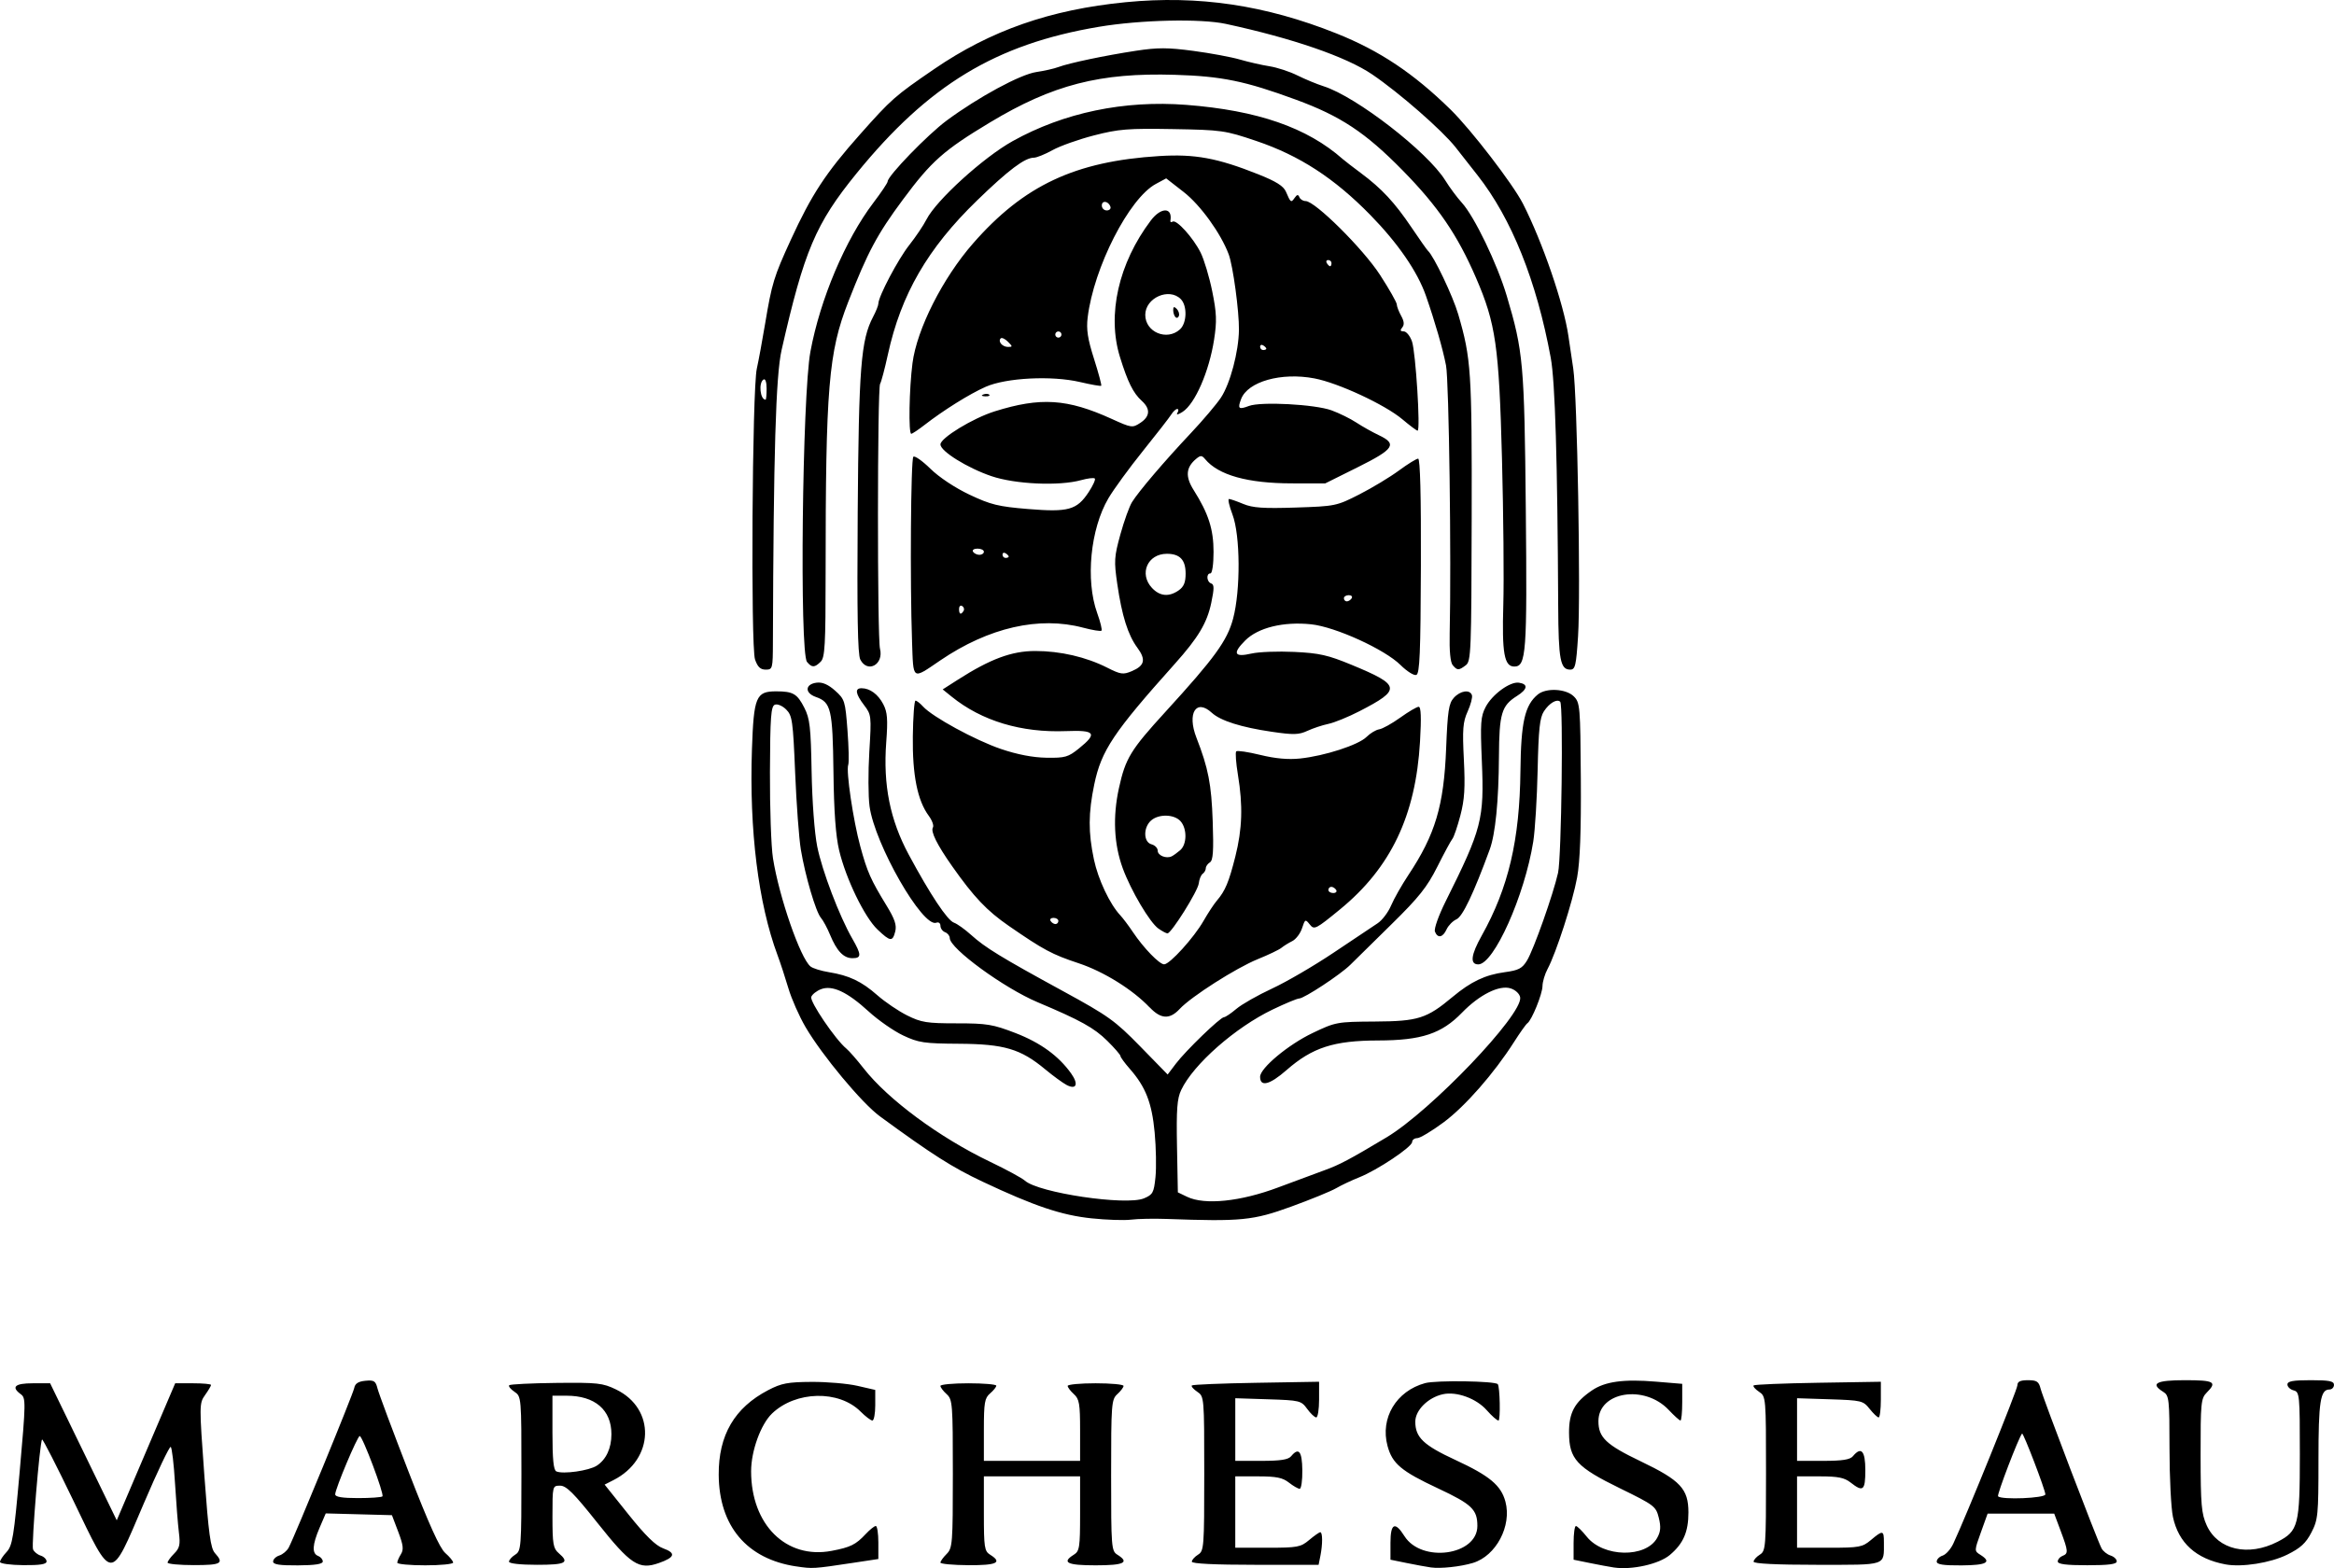 <?xml version="1.0" encoding="UTF-8" standalone="no"?>
<svg
   xmlns:dc="http://purl.org/dc/elements/1.1/"
   xmlns:cc="http://creativecommons.org/ns#"
   xmlns:rdf="http://www.w3.org/1999/02/22-rdf-syntax-ns#"
   xmlns:svg="http://www.w3.org/2000/svg"
   xmlns="http://www.w3.org/2000/svg"
   xmlns:sodipodi="http://sodipodi.sourceforge.net/DTD/sodipodi-0.dtd"
   xmlns:inkscape="http://www.inkscape.org/namespaces/inkscape"
   version="1.1"
   id="svg2"
   width="250.667"
   height="168.464"
   viewBox="0 0 250.667 168.464"
   sodipodi:docname="new_logo_recadre.svg"
   inkscape:version="1.0.1 (3bc2e813f5, 2020-09-07)">
  <style
     id="style837"></style>
  <defs
     id="defs6" />
  <sodipodi:namedview
     pagecolor="#ffffff"
     bordercolor="#666666"
     borderopacity="1"
     objecttolerance="10"
     gridtolerance="10"
     guidetolerance="10"
     inkscape:pageopacity="0"
     inkscape:pageshadow="2"
     inkscape:window-width="1904"
     inkscape:window-height="1001"
     id="namedview4"
     showgrid="false"
     inkscape:zoom="2.3955841"
     inkscape:cx="125.16669"
     inkscape:cy="94.437955"
     inkscape:window-x="40"
     inkscape:window-y="44"
     inkscape:window-maximized="0"
     inkscape:current-layer="g10"
     inkscape:document-rotation="0" />
  <g
     inkscape:groupmode="layer"
     inkscape:label="Image"
     id="g10"
     transform="translate(-56,-86.729)">
    <path
       style="fill:#000000;stroke-width:0.333"
       d="m 141.5,255.005 c -5.292,-0.799 -8.276,-4.33 -8.311,-9.838 -0.027,-4.26 1.695,-7.21 5.311,-9.096 1.425,-0.743 2.102,-0.872 4.667,-0.887 1.65,-0.01 3.862,0.181 4.917,0.423 l 1.917,0.44 v 1.643 c 0,0.904 -0.138,1.643 -0.308,1.643 -0.169,0 -0.744,-0.436 -1.276,-0.969 -2.324,-2.324 -6.958,-2.219 -9.498,0.214 -1.213,1.162 -2.251,4.024 -2.251,6.206 0,5.749 3.769,9.477 8.645,8.552 2.03,-0.385 2.593,-0.662 3.663,-1.807 0.444,-0.475 0.932,-0.864 1.083,-0.864 0.151,0 0.275,0.798 0.275,1.773 v 1.773 l -2.75,0.416 c -4.215,0.638 -4.306,0.644 -6.083,0.375 z m 68.167,0.111 c -0.458,-0.064 -1.621,-0.277 -2.583,-0.473 l -1.75,-0.357 v -1.809 c 0,-2.107 0.482,-2.341 1.5,-0.727 1.838,2.913 7.833,2.08 7.833,-1.089 0,-1.768 -0.594,-2.336 -4.214,-4.031 -3.966,-1.857 -4.922,-2.66 -5.436,-4.568 -0.806,-2.992 0.937,-5.903 4.04,-6.747 1.183,-0.322 7.524,-0.229 7.802,0.114 0.232,0.287 0.302,3.905 0.075,3.905 -0.158,0 -0.726,-0.499 -1.261,-1.109 -1.108,-1.262 -3.238,-2.039 -4.706,-1.717 -1.593,0.35 -2.967,1.715 -2.967,2.948 0,1.688 0.876,2.526 4.298,4.11 3.678,1.702 4.909,2.727 5.381,4.479 0.702,2.609 -1.006,5.835 -3.488,6.586 -1.331,0.403 -3.471,0.632 -4.524,0.485 z m 19.667,0.008 c -0.458,-0.069 -1.621,-0.285 -2.583,-0.481 l -1.75,-0.357 v -1.809 c 0,-0.995 0.113,-1.809 0.25,-1.809 0.138,0 0.66,0.514 1.161,1.141 1.778,2.228 6.344,2.313 7.561,0.141 0.378,-0.675 0.42,-1.187 0.178,-2.167 -0.303,-1.228 -0.479,-1.362 -4.131,-3.147 -4.695,-2.295 -5.492,-3.16 -5.508,-5.982 -0.012,-2.165 0.591,-3.281 2.461,-4.554 1.409,-0.959 3.396,-1.232 6.868,-0.942 l 2.827,0.235 v 1.97 c 0,1.084 -0.085,1.97 -0.189,1.97 -0.104,0 -0.67,-0.51 -1.258,-1.134 -2.61,-2.767 -7.553,-1.975 -7.553,1.21 0,1.741 0.829,2.53 4.518,4.296 4.293,2.056 5.148,2.969 5.148,5.503 0,2.097 -0.548,3.352 -1.998,4.572 -1.164,0.979 -4.077,1.631 -6.002,1.343 z M 56,254.529 c 0,-0.176 0.318,-0.658 0.706,-1.071 0.629,-0.669 0.783,-1.614 1.407,-8.639 0.662,-7.448 0.669,-7.911 0.127,-8.307 -1.074,-0.785 -0.645,-1.179 1.285,-1.179 h 1.859 l 3.577,7.361 3.577,7.361 3.139,-7.361 3.139,-7.361 h 1.925 c 1.059,0 1.925,0.081 1.925,0.18 0,0.099 -0.289,0.587 -0.642,1.083 -0.629,0.885 -0.63,1.062 -0.078,8.624 0.462,6.319 0.669,7.837 1.142,8.36 0.999,1.103 0.679,1.286 -2.256,1.286 -1.558,0 -2.833,-0.12 -2.833,-0.267 0,-0.147 0.317,-0.584 0.705,-0.971 0.586,-0.586 0.672,-0.964 0.511,-2.25 -0.106,-0.85 -0.295,-3.237 -0.419,-5.305 -0.124,-2.068 -0.332,-3.826 -0.462,-3.906 -0.13,-0.08 -1.434,2.662 -2.898,6.093 -3.63,8.507 -3.308,8.519 -7.545,-0.294 -1.78,-3.703 -3.298,-6.671 -3.372,-6.596 -0.246,0.246 -1.158,11.313 -0.973,11.797 0.1,0.261 0.468,0.565 0.818,0.676 0.35,0.111 0.636,0.393 0.636,0.626 0,0.307 -0.688,0.418 -2.5,0.402 -1.375,-0.012 -2.5,-0.166 -2.5,-0.341 z m 29.333,-0.051 c 0,-0.238 0.3,-0.529 0.667,-0.645 0.367,-0.116 0.82,-0.498 1.007,-0.848 0.637,-1.191 6.913,-16.483 7.039,-17.152 0.089,-0.473 0.436,-0.697 1.195,-0.77 0.931,-0.09 1.1,0.018 1.304,0.833 0.129,0.515 1.63,4.537 3.334,8.937 2.182,5.632 3.349,8.217 3.943,8.734 0.464,0.404 0.844,0.866 0.844,1.028 0,0.162 -1.35,0.294 -3,0.294 -1.65,0 -3,-0.127 -3,-0.282 0,-0.155 0.176,-0.564 0.391,-0.909 0.313,-0.501 0.256,-0.984 -0.286,-2.412 l -0.678,-1.785 -3.554,-0.095 -3.554,-0.095 -0.66,1.539 c -0.788,1.839 -0.837,2.77 -0.16,3.03 0.275,0.106 0.5,0.373 0.5,0.595 0,0.28 -0.813,0.408 -2.667,0.42 -1.975,0.013 -2.667,-0.095 -2.667,-0.416 z m 11.74,-6.996 C 97.291,247.264 94.934,241 94.634,241 c -0.245,0 -2.634,5.68 -2.634,6.263 0,0.28 0.752,0.404 2.444,0.404 1.344,0 2.527,-0.083 2.629,-0.184 z m 13.593,7.015 c 0,-0.185 0.3,-0.524 0.667,-0.753 0.638,-0.398 0.667,-0.777 0.667,-8.706 0,-8.225 -0.006,-8.294 -0.75,-8.794 -0.412,-0.277 -0.666,-0.592 -0.563,-0.7 0.103,-0.107 2.374,-0.22 5.048,-0.25 4.441,-0.05 4.997,0.011 6.429,0.704 4.274,2.069 4.119,7.502 -0.279,9.738 l -0.949,0.482 2.573,3.217 c 1.81,2.263 2.908,3.338 3.704,3.626 1.415,0.512 1.286,0.971 -0.444,1.58 -2.158,0.76 -3.031,0.186 -6.647,-4.365 -2.491,-3.136 -3.302,-3.943 -3.96,-3.943 -0.826,0 -0.828,0.006 -0.828,3.337 0,2.924 0.082,3.407 0.667,3.907 1.204,1.031 0.786,1.256 -2.333,1.256 -1.797,0 -3,-0.135 -3,-0.336 z m 9.434,-10.317 c 1.002,-0.657 1.566,-1.874 1.566,-3.378 0,-2.617 -1.77,-4.134 -4.823,-4.134 h -1.511 v 3.972 c 0,2.856 0.117,4.025 0.417,4.159 0.721,0.324 3.519,-0.074 4.35,-0.619 z m 36.9,10.415 c 0,-0.143 0.3,-0.561 0.667,-0.927 0.629,-0.629 0.667,-1.111 0.667,-8.615 0,-7.525 -0.035,-7.98 -0.667,-8.552 -0.367,-0.332 -0.667,-0.73 -0.667,-0.885 0,-0.155 1.35,-0.282 3,-0.282 1.65,0 3,0.117 3,0.259 0,0.143 -0.3,0.516 -0.667,0.83 -0.584,0.5 -0.667,0.983 -0.667,3.907 v 3.337 h 5.167 5.167 V 240.385 c 0,-2.858 -0.086,-3.36 -0.667,-3.885 -0.367,-0.332 -0.667,-0.73 -0.667,-0.885 0,-0.155 1.35,-0.282 3,-0.282 1.65,0 3,0.127 3,0.282 0,0.155 -0.3,0.553 -0.667,0.885 -0.632,0.572 -0.667,1.027 -0.667,8.716 0,7.751 0.03,8.131 0.667,8.529 1.348,0.842 0.731,1.145 -2.333,1.145 -3.065,0 -3.682,-0.303 -2.333,-1.145 0.606,-0.379 0.667,-0.777 0.667,-4.414 v -3.997 h -5.167 -5.167 v 3.997 c 0,3.636 0.06,4.035 0.667,4.414 1.356,0.847 0.734,1.148 -2.333,1.129 -1.65,-0.01 -3,-0.136 -3,-0.279 z m 27,-0.097 c -3e-5,-0.185 0.3,-0.524 0.667,-0.753 0.638,-0.398 0.667,-0.777 0.667,-8.706 0,-8.225 -0.006,-8.294 -0.75,-8.794 -0.412,-0.277 -0.675,-0.582 -0.583,-0.677 0.092,-0.095 3.204,-0.224 6.917,-0.286 l 6.75,-0.114 -2.2e-4,1.917 C 197.667,238.137 197.529,239 197.361,239 c -0.168,0 -0.606,-0.412 -0.973,-0.917 -0.644,-0.885 -0.788,-0.921 -4.194,-1.03 l -3.527,-0.114 v 3.364 3.364 h 2.793 c 2.076,0 2.899,-0.128 3.207,-0.5 0.817,-0.985 1.173,-0.541 1.2,1.5 0.015,1.1 -0.113,2 -0.284,2 -0.171,0 -0.693,-0.3 -1.159,-0.667 -0.673,-0.53 -1.352,-0.667 -3.303,-0.667 h -2.455 V 249.167 253 h 3.474 c 3.22,0 3.547,-0.061 4.465,-0.833 0.545,-0.458 1.081,-0.833 1.192,-0.833 0.255,0 0.26,1.291 0.01,2.542 l -0.192,0.958 h -6.808 c -4.359,0 -6.808,-0.121 -6.808,-0.336 z m 60.333,0 c -4e-5,-0.185 0.3,-0.524 0.667,-0.753 0.638,-0.398 0.667,-0.777 0.667,-8.706 0,-8.225 -0.006,-8.294 -0.75,-8.794 -0.412,-0.277 -0.674,-0.584 -0.582,-0.681 0.093,-0.097 3.205,-0.226 6.917,-0.286 l 6.749,-0.109 -3.3e-4,1.917 C 258,238.137 257.893,239 257.763,239 c -0.131,0 -0.566,-0.412 -0.968,-0.917 -0.702,-0.88 -0.87,-0.921 -4.263,-1.03 l -3.532,-0.114 v 3.364 3.364 h 2.793 c 2.076,0 2.899,-0.128 3.207,-0.5 0.893,-1.076 1.333,-0.581 1.333,1.5 0,2.187 -0.236,2.387 -1.576,1.333 -0.673,-0.53 -1.352,-0.667 -3.303,-0.667 h -2.455 V 249.167 253 h 3.474 c 3.22,0 3.547,-0.061 4.465,-0.833 1.276,-1.074 1.395,-1.052 1.39,0.25 -0.011,2.563 0.424,2.417 -7.179,2.417 -4.364,0 -6.816,-0.121 -6.816,-0.336 z m 19.667,-0.018 c 0,-0.238 0.286,-0.524 0.634,-0.635 0.349,-0.111 0.862,-0.683 1.139,-1.272 1.357,-2.879 6.893,-16.555 6.893,-17.029 0,-0.394 0.309,-0.542 1.131,-0.542 0.952,0 1.166,0.143 1.358,0.905 0.255,1.015 6.08,16.282 6.546,17.156 0.164,0.308 0.599,0.656 0.966,0.772 0.367,0.116 0.667,0.399 0.667,0.629 0,0.304 -0.854,0.417 -3.167,0.417 -2.257,0 -3.167,-0.116 -3.167,-0.404 0,-0.222 0.225,-0.49 0.5,-0.596 0.651,-0.25 0.633,-0.498 -0.191,-2.7 l -0.691,-1.846 h -3.576 -3.576 l -0.721,2.005 c -0.714,1.986 -0.715,2.008 -0.067,2.414 1.283,0.801 0.711,1.126 -2.012,1.143 -1.975,0.013 -2.667,-0.095 -2.667,-0.416 z m 11.667,-7.212 c 0,-0.473 -2.374,-6.675 -2.501,-6.532 -0.364,0.414 -2.728,6.593 -2.579,6.742 0.394,0.394 5.079,0.201 5.079,-0.21 z m 19.333,7.519 c -3.146,-0.591 -5.03,-2.296 -5.631,-5.097 -0.203,-0.947 -0.369,-4.263 -0.369,-7.369 0,-5.286 -0.043,-5.674 -0.667,-6.064 -1.44,-0.899 -0.778,-1.256 2.333,-1.256 3.147,0 3.478,0.189 2.333,1.333 -0.619,0.619 -0.666,1.106 -0.659,6.75 0.006,5.308 0.09,6.266 0.657,7.514 1.194,2.63 4.453,3.383 7.616,1.759 2.227,-1.144 2.386,-1.766 2.386,-9.356 0,-6.449 -0.028,-6.737 -0.667,-6.904 -0.367,-0.096 -0.667,-0.382 -0.667,-0.635 0,-0.352 0.594,-0.461 2.5,-0.461 2,0 2.5,0.1 2.5,0.5 0,0.275 -0.22,0.5 -0.488,0.5 -0.977,0 -1.178,1.298 -1.178,7.592 0,5.911 -0.047,6.394 -0.761,7.772 -0.593,1.146 -1.161,1.667 -2.583,2.372 -1.809,0.896 -4.887,1.382 -6.656,1.05 z M 173.24,217.616 c -3.249,-0.341 -6.133,-1.312 -11.707,-3.939 -3.248,-1.531 -5.408,-2.905 -11.032,-7.021 -1.931,-1.413 -6.205,-6.543 -7.988,-9.59 -0.676,-1.155 -1.505,-3.03 -1.841,-4.167 -0.336,-1.137 -0.863,-2.742 -1.17,-3.567 -2.063,-5.54 -3.043,-13.425 -2.745,-22.099 0.195,-5.662 0.433,-6.234 2.602,-6.234 1.814,0 2.257,0.257 3.023,1.759 0.595,1.167 0.699,2.073 0.784,6.876 0.057,3.19 0.312,6.592 0.602,8.036 0.525,2.611 2.384,7.495 3.763,9.889 1.002,1.739 1.006,2.107 0.021,2.107 -0.952,0 -1.683,-0.763 -2.405,-2.512 -0.3,-0.727 -0.741,-1.546 -0.979,-1.821 -0.549,-0.633 -1.688,-4.504 -2.159,-7.333 -0.198,-1.192 -0.474,-4.905 -0.612,-8.252 -0.231,-5.583 -0.31,-6.144 -0.962,-6.796 -0.394,-0.394 -0.934,-0.625 -1.213,-0.518 -0.424,0.163 -0.507,1.287 -0.532,7.228 -0.016,3.869 0.13,8.041 0.325,9.27 0.662,4.172 2.941,10.742 4.033,11.625 0.25,0.202 1.129,0.476 1.954,0.609 2.19,0.353 3.527,0.987 5.221,2.479 0.828,0.729 2.272,1.707 3.208,2.173 1.509,0.752 2.113,0.848 5.314,0.848 3.247,0 3.885,0.105 6.313,1.042 2.678,1.033 4.635,2.454 5.979,4.341 0.817,1.147 0.576,1.783 -0.472,1.245 -0.401,-0.206 -1.451,-0.972 -2.332,-1.703 -2.629,-2.181 -4.39,-2.702 -9.231,-2.732 -3.756,-0.023 -4.347,-0.111 -6,-0.888 -1.008,-0.474 -2.681,-1.638 -3.717,-2.586 -2.295,-2.101 -3.895,-2.849 -5.109,-2.388 -0.472,0.179 -0.944,0.552 -1.05,0.827 -0.187,0.487 2.595,4.588 3.768,5.554 0.304,0.25 1.138,1.205 1.855,2.121 2.62,3.352 8.143,7.433 13.586,10.04 1.742,0.834 3.423,1.747 3.737,2.028 1.459,1.308 10.858,2.706 12.783,1.902 0.956,-0.4 1.068,-0.604 1.24,-2.278 0.104,-1.012 0.065,-3.173 -0.088,-4.803 -0.299,-3.187 -0.967,-4.896 -2.674,-6.84 -0.549,-0.625 -0.998,-1.241 -0.998,-1.369 0,-0.128 -0.637,-0.863 -1.417,-1.634 -1.406,-1.391 -2.875,-2.205 -7.472,-4.143 -3.62,-1.526 -9.445,-5.779 -9.445,-6.896 0,-0.24 -0.225,-0.522 -0.5,-0.628 -0.275,-0.106 -0.5,-0.417 -0.5,-0.692 0,-0.28 -0.196,-0.425 -0.444,-0.329 -1.459,0.56 -6.612,-8.428 -7.169,-12.505 -0.146,-1.067 -0.157,-3.712 -0.024,-5.877 0.234,-3.825 0.218,-3.967 -0.561,-4.988 -0.927,-1.216 -1.02,-1.821 -0.28,-1.821 0.905,0 1.786,0.65 2.344,1.729 0.438,0.847 0.497,1.611 0.312,4.073 -0.344,4.591 0.406,8.334 2.419,12.077 2.313,4.301 4.15,7.064 4.857,7.308 0.341,0.118 1.166,0.707 1.833,1.308 1.523,1.374 3.199,2.399 9.88,6.046 4.874,2.66 5.588,3.172 8.284,5.934 l 2.951,3.023 0.882,-1.165 c 1.061,-1.401 4.766,-4.982 5.167,-4.993 0.157,-0.005 0.757,-0.408 1.333,-0.897 0.576,-0.489 2.307,-1.472 3.845,-2.186 1.538,-0.713 4.515,-2.451 6.616,-3.861 2.1,-1.41 4.217,-2.825 4.703,-3.143 0.486,-0.318 1.14,-1.178 1.452,-1.912 0.312,-0.733 1.142,-2.198 1.844,-3.255 2.903,-4.369 3.824,-7.457 4.068,-13.637 0.158,-4.005 0.282,-4.821 0.821,-5.417 0.705,-0.778 1.733,-0.928 1.949,-0.284 0.077,0.229 -0.131,1.017 -0.461,1.75 -0.511,1.133 -0.572,1.909 -0.406,5.167 0.153,3.024 0.074,4.291 -0.374,6 -0.313,1.192 -0.699,2.325 -0.859,2.518 -0.16,0.193 -0.889,1.543 -1.62,3 -1.091,2.172 -1.971,3.278 -4.893,6.149 -1.96,1.925 -3.962,3.897 -4.451,4.381 -1.053,1.046 -4.962,3.619 -5.497,3.619 -0.206,0 -1.48,0.53 -2.831,1.177 -4.015,1.924 -8.523,5.889 -9.833,8.65 -0.441,0.93 -0.526,2.07 -0.451,6.071 l 0.092,4.927 1,0.48 c 1.888,0.907 5.727,0.51 9.773,-1.009 1.958,-0.736 4.207,-1.57 4.997,-1.855 1.579,-0.569 2.695,-1.161 6.635,-3.519 4.766,-2.853 14.636,-13.188 14.361,-15.037 -0.057,-0.381 -0.489,-0.795 -1.01,-0.968 -1.214,-0.403 -3.36,0.665 -5.244,2.609 -2.19,2.259 -4.345,2.973 -9.012,2.982 -4.754,0.01 -7.054,0.755 -9.829,3.183 -1.812,1.586 -2.838,1.844 -2.838,0.716 0,-0.928 3.025,-3.452 5.629,-4.695 2.485,-1.187 2.625,-1.212 6.704,-1.238 4.643,-0.029 5.554,-0.318 8.333,-2.64 1.977,-1.652 3.503,-2.376 5.609,-2.662 1.497,-0.203 1.873,-0.401 2.393,-1.256 0.712,-1.17 2.817,-7.122 3.332,-9.421 0.371,-1.654 0.577,-18.028 0.231,-18.373 -0.346,-0.346 -1.167,0.135 -1.749,1.024 -0.447,0.682 -0.579,1.918 -0.675,6.322 -0.066,3.011 -0.278,6.465 -0.471,7.676 -0.929,5.814 -4.231,13.19 -5.906,13.19 -0.913,0 -0.792,-1.01 0.372,-3.09 2.873,-5.137 4.077,-10.268 4.158,-17.711 0.056,-5.218 0.471,-7.043 1.861,-8.191 0.898,-0.741 3.04,-0.628 3.873,0.205 0.666,0.666 0.7,1.061 0.752,8.826 0.038,5.635 -0.085,8.895 -0.4,10.629 -0.472,2.597 -2.247,8.095 -3.175,9.833 -0.294,0.55 -0.538,1.375 -0.543,1.833 -0.01,0.857 -1.157,3.677 -1.624,3.991 -0.144,0.097 -0.787,1.001 -1.429,2.009 -2.145,3.37 -5.262,6.927 -7.571,8.638 -1.258,0.932 -2.531,1.695 -2.829,1.695 -0.298,0 -0.544,0.188 -0.547,0.417 -0.005,0.529 -3.736,3.02 -5.683,3.793 -0.814,0.323 -1.93,0.85 -2.48,1.171 -0.55,0.321 -2.725,1.211 -4.833,1.978 -4.084,1.486 -5.35,1.612 -13.362,1.322 -1.391,-0.05 -3.116,-0.016 -3.833,0.076 -0.718,0.092 -2.622,0.029 -4.232,-0.14 z m 6.239,-22.65 c -1.818,-1.92 -4.941,-3.864 -7.646,-4.76 -2.841,-0.941 -3.75,-1.428 -7.49,-4.009 -2.35,-1.622 -3.756,-3.103 -6.081,-6.407 -1.624,-2.306 -2.334,-3.737 -2.07,-4.165 0.121,-0.195 -0.078,-0.757 -0.441,-1.249 -1.217,-1.646 -1.767,-4.384 -1.715,-8.532 0.027,-2.115 0.156,-3.845 0.288,-3.845 0.132,0 0.496,0.284 0.809,0.63 1.008,1.114 5.62,3.628 8.366,4.561 1.755,0.596 3.425,0.918 4.884,0.941 2.009,0.031 2.337,-0.062 3.5,-1.002 2.014,-1.627 1.75,-1.982 -1.384,-1.859 -4.813,0.189 -9.067,-1.092 -12.294,-3.702 l -0.961,-0.777 1.627,-1.041 c 3.491,-2.233 5.785,-3.085 8.307,-3.085 2.698,-3e-4 5.472,0.643 7.751,1.798 1.417,0.718 1.696,0.758 2.611,0.373 1.398,-0.588 1.556,-1.242 0.611,-2.523 -1.011,-1.371 -1.656,-3.416 -2.157,-6.845 -0.36,-2.465 -0.332,-2.923 0.335,-5.333 0.401,-1.45 0.964,-3.012 1.251,-3.47 0.734,-1.173 3.473,-4.385 6.3,-7.389 1.323,-1.405 2.784,-3.13 3.248,-3.833 0.995,-1.508 1.904,-4.933 1.932,-7.278 0.024,-2 -0.637,-6.879 -1.1,-8.115 -0.843,-2.252 -3.039,-5.295 -4.828,-6.688 l -1.886,-1.47 -1.109,0.597 c -2.878,1.55 -6.67,8.978 -7.323,14.342 -0.157,1.29 -0.003,2.296 0.682,4.448 0.486,1.53 0.835,2.831 0.775,2.891 -0.06,0.06 -1.084,-0.119 -2.274,-0.398 -3.033,-0.711 -7.939,-0.463 -10.143,0.514 -1.726,0.765 -4.516,2.507 -6.57,4.102 -0.668,0.519 -1.306,0.943 -1.417,0.943 -0.307,0 -0.222,-4.854 0.132,-7.581 0.476,-3.667 3.239,-9.136 6.498,-12.864 5.461,-6.246 10.973,-8.833 20.013,-9.392 3.812,-0.236 6.232,0.21 10.616,1.956 1.941,0.773 2.721,1.265 2.984,1.88 0.501,1.172 0.549,1.207 0.931,0.657 0.258,-0.371 0.382,-0.389 0.51,-0.074 0.093,0.229 0.394,0.417 0.669,0.417 1.012,0 6.165,5.114 7.989,7.928 0.984,1.519 1.795,2.944 1.801,3.167 0.006,0.223 0.219,0.78 0.472,1.237 0.324,0.585 0.358,0.956 0.114,1.25 -0.252,0.304 -0.208,0.418 0.162,0.418 0.28,0 0.679,0.487 0.888,1.083 0.396,1.132 0.927,9.583 0.602,9.583 -0.103,0 -0.838,-0.549 -1.635,-1.221 -1.866,-1.573 -6.884,-3.907 -9.448,-4.395 -3.556,-0.677 -7.158,0.339 -7.873,2.22 -0.397,1.043 -0.263,1.161 0.842,0.741 1.279,-0.486 7.079,-0.179 8.864,0.469 0.825,0.3 2.025,0.89 2.667,1.312 0.642,0.422 1.729,1.033 2.417,1.358 2.007,0.949 1.646,1.499 -2.254,3.439 l -3.504,1.743 -3.579,-0.004 c -4.75,-0.005 -7.889,-0.883 -9.319,-2.606 -0.344,-0.414 -0.49,-0.42 -0.951,-0.037 -1.114,0.924 -1.195,1.91 -0.277,3.363 1.593,2.523 2.135,4.21 2.135,6.644 0,1.315 -0.143,2.306 -0.333,2.306 -0.48,0 -0.412,0.918 0.081,1.082 0.329,0.11 0.33,0.538 0.006,2.085 -0.452,2.157 -1.396,3.737 -3.907,6.542 -6.598,7.371 -7.898,9.317 -8.658,12.959 -0.642,3.078 -0.651,5.165 -0.035,8.072 0.454,2.141 1.703,4.788 2.823,5.984 0.288,0.307 0.899,1.119 1.357,1.803 1.151,1.719 2.848,3.472 3.36,3.472 0.602,0 3.213,-2.88 4.23,-4.667 0.47,-0.825 1.11,-1.8 1.424,-2.167 0.908,-1.062 1.295,-1.987 1.991,-4.746 0.747,-2.964 0.826,-5.465 0.279,-8.779 -0.211,-1.276 -0.293,-2.41 -0.182,-2.521 0.11,-0.11 1.273,0.062 2.583,0.383 1.609,0.394 2.995,0.52 4.271,0.386 2.637,-0.276 6.279,-1.458 7.138,-2.317 0.397,-0.397 1.011,-0.766 1.366,-0.82 0.354,-0.054 1.371,-0.621 2.26,-1.259 0.889,-0.638 1.778,-1.161 1.977,-1.161 0.25,0 0.294,1.148 0.142,3.75 -0.464,7.944 -3.13,13.538 -8.583,18.008 -2.625,2.152 -2.778,2.229 -3.253,1.631 -0.475,-0.598 -0.514,-0.58 -0.833,0.4 -0.184,0.565 -0.656,1.187 -1.049,1.382 -0.393,0.195 -0.918,0.522 -1.167,0.725 -0.249,0.204 -1.386,0.748 -2.526,1.21 -2.325,0.941 -7.167,4.028 -8.401,5.357 -1.065,1.147 -2.017,1.099 -3.213,-0.164 z m -9.812,-9.299 c 0,-0.183 -0.234,-0.333 -0.52,-0.333 -0.286,0 -0.427,0.15 -0.314,0.333 0.113,0.183 0.347,0.333 0.52,0.333 0.173,0 0.314,-0.15 0.314,-0.333 z m 29.833,-3.333 C 199.387,182.15 199.153,182 198.98,182 c -0.173,0 -0.314,0.15 -0.314,0.333 0,0.183 0.234,0.333 0.52,0.333 0.286,0 0.427,-0.15 0.314,-0.333 z m -16.907,-32.186 c 0.546,-0.382 0.741,-0.854 0.741,-1.793 0,-1.482 -0.614,-2.133 -2.013,-2.133 -2.082,0 -3.019,2.157 -1.595,3.673 0.843,0.898 1.823,0.984 2.868,0.253 z m 9.408,-25.961 c 0,-0.081 -0.15,-0.24 -0.333,-0.353 -0.183,-0.113 -0.333,-0.047 -0.333,0.147 0,0.194 0.15,0.353 0.333,0.353 0.183,0 0.333,-0.066 0.333,-0.147 z m -27.754,-0.75 c -0.31,-0.31 -0.657,-0.47 -0.771,-0.356 -0.328,0.328 0.176,0.919 0.783,0.919 0.509,0 0.508,-0.044 -0.012,-0.563 z m 5.754,-0.77 c 0,-0.183 -0.15,-0.333 -0.333,-0.333 -0.183,0 -0.333,0.15 -0.333,0.333 0,0.183 0.15,0.333 0.333,0.333 0.183,0 0.333,-0.15 0.333,-0.333 z m 29,-7.667 c 0,-0.183 -0.159,-0.333 -0.353,-0.333 -0.194,0 -0.26,0.15 -0.147,0.333 0.113,0.183 0.272,0.333 0.353,0.333 0.081,0 0.147,-0.15 0.147,-0.333 z m -23.743,-6.062 c -0.206,-0.618 -0.924,-0.721 -0.924,-0.132 0,0.29 0.237,0.528 0.528,0.528 0.29,0 0.468,-0.178 0.396,-0.396 z m -25.017,77.646 c -1.392,-1.322 -3.396,-5.46 -4.118,-8.501 -0.368,-1.552 -0.558,-4.163 -0.611,-8.426 -0.085,-6.745 -0.258,-7.486 -1.888,-8.054 -1.23,-0.429 -1.166,-1.391 0.102,-1.538 0.605,-0.07 1.229,0.203 1.965,0.86 1.033,0.923 1.088,1.101 1.326,4.248 0.137,1.807 0.174,3.478 0.083,3.715 -0.253,0.66 0.532,5.977 1.296,8.777 0.746,2.734 1.116,3.567 2.831,6.372 0.867,1.418 1.09,2.082 0.922,2.75 -0.285,1.135 -0.527,1.11 -1.908,-0.203 z m 59.869,0.221 c -0.114,-0.298 0.39,-1.719 1.153,-3.25 3.888,-7.799 4.148,-8.808 3.884,-15.054 -0.174,-4.114 -0.125,-4.804 0.411,-5.827 0.707,-1.347 2.623,-2.745 3.569,-2.604 1.024,0.152 0.941,0.703 -0.215,1.431 -1.65,1.039 -1.9,1.879 -1.928,6.499 -0.029,4.796 -0.38,8.328 -0.994,10 -1.734,4.725 -2.909,7.195 -3.563,7.486 -0.395,0.176 -0.874,0.663 -1.066,1.083 -0.404,0.887 -0.962,0.992 -1.253,0.235 z m -29.694,-0.317 c -0.925,-0.648 -2.958,-4.086 -3.837,-6.487 -0.943,-2.577 -1.083,-5.528 -0.408,-8.602 0.704,-3.205 1.248,-4.099 4.987,-8.19 5.298,-5.797 6.643,-7.65 7.274,-10.017 0.815,-3.059 0.78,-8.959 -0.066,-11.187 -0.349,-0.919 -0.517,-1.67 -0.374,-1.67 0.143,0 0.833,0.239 1.532,0.531 1.013,0.423 2.154,0.502 5.624,0.389 4.265,-0.139 4.403,-0.168 6.853,-1.418 1.375,-0.702 3.281,-1.852 4.236,-2.556 0.955,-0.704 1.886,-1.28 2.07,-1.28 0.218,0 0.321,4.008 0.295,11.531 -0.033,9.349 -0.125,11.563 -0.49,11.704 -0.248,0.095 -1.011,-0.384 -1.697,-1.065 -1.698,-1.685 -7.003,-4.102 -9.599,-4.374 -2.977,-0.311 -5.7,0.356 -7.078,1.734 -1.4,1.4 -1.189,1.837 0.678,1.407 0.78,-0.18 2.844,-0.258 4.585,-0.175 2.693,0.128 3.616,0.337 6.167,1.392 5.288,2.188 5.365,2.645 0.833,4.98 -1.192,0.614 -2.692,1.226 -3.333,1.36 -0.642,0.134 -1.654,0.47 -2.251,0.747 -0.924,0.429 -1.489,0.444 -3.824,0.102 -3.292,-0.481 -5.516,-1.186 -6.447,-2.043 -1.685,-1.55 -2.674,0.051 -1.652,2.674 1.279,3.285 1.611,4.992 1.749,8.991 0.11,3.192 0.042,4.194 -0.3,4.405 -0.243,0.15 -0.442,0.434 -0.442,0.631 0,0.197 -0.15,0.465 -0.333,0.595 -0.183,0.131 -0.373,0.595 -0.421,1.032 -0.089,0.814 -2.944,5.372 -3.364,5.372 -0.128,0 -0.563,-0.231 -0.966,-0.513 z m 2.334,-8.423 c 0.737,-0.633 0.754,-2.323 0.032,-3.121 -0.687,-0.76 -2.363,-0.79 -3.172,-0.058 -0.841,0.761 -0.806,2.319 0.057,2.545 0.367,0.096 0.667,0.402 0.667,0.681 0,0.522 0.91,0.894 1.5,0.613 0.183,-0.087 0.596,-0.384 0.917,-0.66 z M 201.167,151 c 0.113,-0.183 -0.028,-0.333 -0.314,-0.333 -0.286,0 -0.52,0.15 -0.52,0.333 0,0.183 0.141,0.333 0.314,0.333 0.173,0 0.406,-0.15 0.52,-0.333 z m -47.216,4.603 c -0.226,-6.338 -0.133,-19.531 0.14,-19.805 0.142,-0.142 0.967,0.437 1.833,1.287 0.934,0.915 2.643,2.05 4.197,2.785 2.281,1.079 3.097,1.279 6.291,1.542 4.333,0.357 5.236,0.106 6.501,-1.805 0.468,-0.708 0.769,-1.37 0.668,-1.471 -0.101,-0.101 -0.761,-0.024 -1.465,0.172 -2.359,0.655 -7.078,0.446 -9.64,-0.427 -2.59,-0.882 -5.475,-2.678 -5.475,-3.408 0,-0.694 3.481,-2.817 5.825,-3.552 4.922,-1.543 7.799,-1.359 12.554,0.804 2.141,0.974 2.241,0.988 3.083,0.436 1.053,-0.69 1.111,-1.506 0.17,-2.358 -0.927,-0.839 -1.516,-2.022 -2.354,-4.73 -1.401,-4.531 -0.15,-10.063 3.316,-14.656 1.097,-1.454 2.357,-1.439 2.103,0.025 -0.026,0.151 0.082,0.194 0.241,0.096 0.414,-0.256 2.204,1.725 3.004,3.324 0.375,0.749 0.937,2.624 1.25,4.166 0.474,2.338 0.507,3.201 0.197,5.191 -0.532,3.422 -2.04,6.884 -3.375,7.75 -0.492,0.319 -0.717,0.365 -0.564,0.114 0.141,-0.229 0.133,-0.417 -0.017,-0.417 -0.15,0 -0.44,0.268 -0.644,0.595 -0.204,0.327 -1.573,2.09 -3.043,3.917 -1.469,1.827 -3.137,4.114 -3.707,5.083 -1.935,3.29 -2.474,8.795 -1.207,12.315 0.345,0.958 0.554,1.815 0.465,1.904 -0.089,0.089 -0.98,-0.056 -1.98,-0.322 -4.711,-1.254 -10.13,-0.015 -15.305,3.499 -3.1,2.105 -2.909,2.233 -3.063,-2.055 z m 5.535,-3.246 c 0.105,-0.171 0.039,-0.405 -0.147,-0.52 -0.186,-0.115 -0.339,0.025 -0.339,0.31 0,0.586 0.2,0.672 0.486,0.209 z m 4.848,-5.837 c 0,-0.081 -0.15,-0.24 -0.333,-0.353 -0.183,-0.113 -0.333,-0.047 -0.333,0.147 0,0.194 0.15,0.353 0.333,0.353 0.183,0 0.333,-0.066 0.333,-0.147 z M 161.667,146 c 0,-0.183 -0.309,-0.333 -0.686,-0.333 -0.377,0 -0.594,0.15 -0.48,0.333 0.113,0.183 0.422,0.333 0.686,0.333 0.264,0 0.48,-0.15 0.48,-0.333 z m 21.057,-23.885 c 0.753,-0.682 0.802,-2.541 0.086,-3.258 -1.263,-1.263 -3.81,-0.127 -3.81,1.7 0,1.856 2.321,2.827 3.724,1.558 z m -0.481,-1.316 c -0.134,-0.134 -0.243,-0.473 -0.243,-0.754 0,-0.375 0.099,-0.412 0.371,-0.14 0.204,0.204 0.313,0.543 0.243,0.754 -0.07,0.211 -0.237,0.274 -0.371,0.14 z m -45.153,36.785 c -0.475,-1.365 -0.307,-29.033 0.19,-31.25 0.185,-0.825 0.586,-3 0.893,-4.833 0.726,-4.346 0.939,-5.041 2.755,-9 2.236,-4.874 3.757,-7.193 7.426,-11.324 3.394,-3.821 3.741,-4.127 7.983,-7.032 6.058,-4.149 12.477,-6.39 20.568,-7.18 7.792,-0.761 14.989,0.307 22.628,3.357 4.648,1.856 8.279,4.28 12.268,8.19 2.205,2.162 6.684,7.992 7.762,10.103 2.095,4.107 4.385,10.773 4.882,14.218 0.106,0.733 0.34,2.308 0.519,3.5 0.43,2.854 0.813,24.168 0.516,28.748 -0.206,3.172 -0.303,3.585 -0.844,3.585 -1.061,0 -1.261,-1.063 -1.289,-6.857 -0.077,-15.666 -0.33,-24.096 -0.8,-26.643 -1.526,-8.273 -4.204,-14.952 -7.858,-19.603 -0.837,-1.065 -1.897,-2.415 -2.355,-3 -1.426,-1.819 -6.048,-5.861 -8.971,-7.845 -2.777,-1.885 -8.534,-3.872 -15.696,-5.42 -2.72,-0.588 -9.198,-0.439 -13.667,0.314 -11.058,1.863 -18.278,6.236 -26.02,15.758 -4.381,5.388 -5.614,8.297 -8.039,18.962 -0.62,2.728 -0.869,11.121 -0.932,31.417 -0.009,2.818 -0.035,2.917 -0.775,2.917 -0.565,0 -0.865,-0.284 -1.143,-1.083 z m 1.243,-29.103 c 0,-0.706 -0.135,-1.103 -0.333,-0.98 -0.553,0.342 -0.365,2.167 0.222,2.167 0.061,0 0.111,-0.534 0.111,-1.186 z m 73.686,29.709 c -0.253,-0.305 -0.371,-1.539 -0.326,-3.417 0.186,-7.813 -0.076,-27.135 -0.391,-28.773 -0.339,-1.766 -1.186,-4.705 -2.162,-7.501 -0.904,-2.591 -3.008,-5.647 -5.973,-8.678 -3.87,-3.955 -7.606,-6.381 -12.238,-7.947 -3.364,-1.137 -3.704,-1.186 -8.963,-1.278 -4.826,-0.084 -5.818,-0.005 -8.466,0.677 -1.65,0.425 -3.656,1.137 -4.459,1.583 -0.802,0.446 -1.702,0.811 -2,0.812 -0.981,0.002 -2.732,1.32 -6.11,4.598 -5.307,5.149 -8.163,10.086 -9.576,16.552 -0.334,1.53 -0.71,2.946 -0.835,3.148 -0.299,0.484 -0.309,27.265 -0.011,28.454 0.427,1.7 -1.34,2.671 -2.116,1.162 -0.28,-0.545 -0.356,-4.853 -0.278,-15.75 0.112,-15.614 0.345,-18.584 1.655,-21.067 0.31,-0.587 0.563,-1.224 0.563,-1.416 0,-0.757 2.119,-4.775 3.319,-6.293 0.698,-0.883 1.53,-2.12 1.849,-2.749 1.047,-2.063 6.109,-6.667 9.257,-8.419 5.493,-3.058 11.971,-4.411 18.639,-3.894 7.67,0.595 12.979,2.436 16.819,5.831 0.21,0.186 1.089,0.863 1.952,1.505 2.221,1.651 3.617,3.151 5.425,5.833 0.865,1.283 1.657,2.408 1.76,2.5 0.633,0.567 2.685,4.869 3.258,6.833 1.387,4.752 1.476,6.098 1.444,21.954 -0.029,14.268 -0.07,15.318 -0.626,15.739 -0.762,0.578 -0.928,0.577 -1.41,-0.004 z m -69.345,-0.348 c -0.816,-0.983 -0.514,-28.613 0.364,-33.342 1.047,-5.639 3.751,-12.03 6.769,-16 0.836,-1.1 1.522,-2.123 1.524,-2.274 0.008,-0.604 4.304,-5.042 6.337,-6.546 3.409,-2.523 7.912,-4.96 9.629,-5.212 0.846,-0.124 1.909,-0.364 2.363,-0.534 1.169,-0.437 5.019,-1.245 8.339,-1.751 2.334,-0.356 3.417,-0.354 6.167,0.013 1.834,0.244 4.085,0.663 5.002,0.93 0.917,0.267 2.342,0.591 3.167,0.721 0.825,0.129 2.175,0.571 3,0.983 0.825,0.411 2.1,0.938 2.833,1.171 3.496,1.111 11.153,7.042 13.051,10.108 0.474,0.766 1.273,1.842 1.776,2.392 1.342,1.468 3.798,6.56 4.823,10 1.78,5.976 1.897,7.277 2.05,22.98 0.151,15.401 0.044,16.853 -1.234,16.853 -1.082,0 -1.336,-1.426 -1.182,-6.639 0.079,-2.673 0.015,-9.736 -0.142,-15.694 -0.319,-12.106 -0.665,-14.512 -2.789,-19.425 -1.996,-4.618 -4.084,-7.675 -7.881,-11.543 -3.995,-4.07 -6.653,-5.831 -11.472,-7.601 -5.449,-2.001 -7.947,-2.514 -13,-2.667 -8.033,-0.243 -13.11,1.064 -19.833,5.109 -4.983,2.998 -6.295,4.16 -9.362,8.294 -2.764,3.725 -3.784,5.634 -5.877,11 -2.116,5.425 -2.427,9.171 -2.427,29.226 -1e-4,7.64 -0.074,8.967 -0.524,9.417 -0.651,0.651 -0.95,0.658 -1.469,0.032 z m 18.931,-28.736 c 0.241,-0.096 0.528,-0.085 0.639,0.026 0.111,0.111 -0.086,0.19 -0.438,0.175 -0.388,-0.016 -0.467,-0.095 -0.201,-0.201 z"
       id="path839"
       sodipodi:nodetypes="ssscscssssssssscsssscsssssssssssssssscccssssssssscssssssscccsssscccccsssssssssscssssssscccssscsssssssscccsssscccsssccssscsssscssssssssscsscsscssssssssscccssssssscssscccsssssssccscsssscccsscssscccsssscssssssccscsssscccssssscccssssssssssssssssssscccsssssssssssssscsssssssssssscsssssssscsssssssssscssssssssssssssscsssssssscssscsccsssssssscscsssssssssssssssssssscsssscsscssssssssssssssssssssccssscssssscccsssscssssccsscssssssssssssscsscsssssssssssssscsssssssssssssccscsssscssssssssssscsscssssssssssccssssssssssssssssssssssssssssssssssssssscscscsscsssccsssssssssssssssssssssssscsssssssssssssssscsscsssssccssssscsssssssssssssssccssssssssssscsccssssssssssssssscssssssssssssssssssssscsssssssscssscssccssssssscssscsssssssssssssssccssscssssssssssssssssssssssssssssssss" />
  </g>
</svg>
